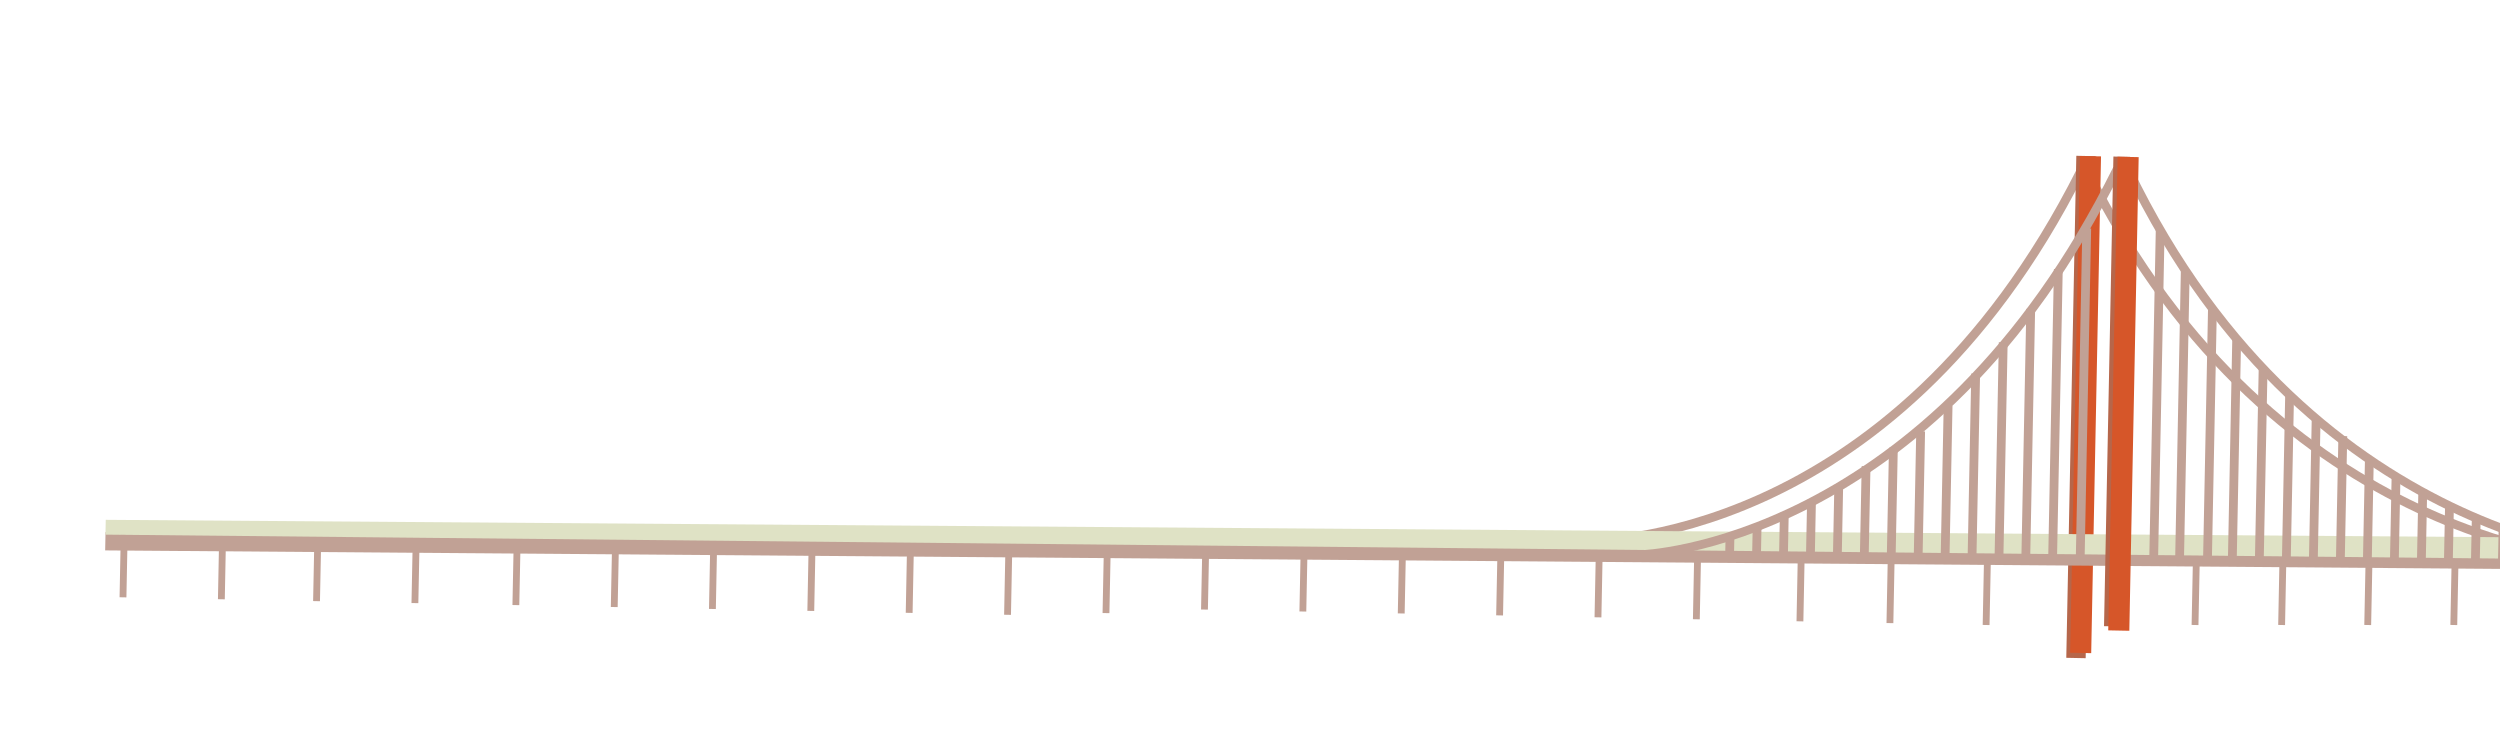 <svg id="グループ_8945" data-name="グループ 8945" xmlns="http://www.w3.org/2000/svg" xmlns:xlink="http://www.w3.org/1999/xlink" width="511.007" height="153.59" viewBox="0 0 511.007 153.59">
  <defs>
    <clipPath id="clip-path">
      <rect id="長方形_5177" data-name="長方形 5177" width="511.007" height="153.59" fill="none"/>
    </clipPath>
  </defs>
  <g id="グループ_8944" data-name="グループ 8944" clip-path="url(#clip-path)">
    <path id="パス_18739" data-name="パス 18739" d="M1989.377,139.668s-67.626-2.186-106.119-79.515" transform="translate(-1456.496 -24.986)" fill="none" stroke="#c1a195" stroke-miterlimit="10" stroke-width="1.8"/>
    <path id="パス_18740" data-name="パス 18740" d="M1740.815,135.433s62.17,1.806,101.152-75.679" transform="translate(-1416.605 -24.874)" fill="none" stroke="#c1a195" stroke-miterlimit="10" stroke-width="1.8"/>
    <rect id="長方形_5151" data-name="長方形 5151" width="102.614" height="3.96" transform="matrix(0.02, -1, 1, 0.02, 422.354, 134.459)" fill="#b6664a"/>
    <path id="パス_18741" data-name="パス 18741" d="M1878.225,157.131l4.31.085,1.813-91.775.193-9.769-4.31-.085Z" transform="translate(-1455.087 -23.707)" fill="#d65629"/>
    <path id="パス_18742" data-name="パス 18742" d="M1830.459,164.618l-.157,5.444-509.954-3.938.074-3.73Z" transform="translate(-1298.852 -53.619)" fill="#c1a195"/>
    <path id="パス_18743" data-name="パス 18743" d="M1830.5,162.594l-.137,4.418-509.93-5.094.06-3.027Z" transform="translate(-1298.877 -52.638)" fill="#dfe2c5"/>
    <path id="パス_18744" data-name="パス 18744" d="M2001.9,139.612s-69.074-.962-107.27-80.322" transform="translate(-1459.681 -24.744)" fill="none" stroke="#c1a195" stroke-miterlimit="10" stroke-width="1.8"/>
    <path id="パス_18745" data-name="パス 18745" d="M1756.348,138.106s59.064-1.624,97.4-78.875" transform="translate(-1420.955 -24.728)" fill="none" stroke="#c1a195" stroke-miterlimit="10" stroke-width="1.8"/>
    <line id="線_321" data-name="線 321" x1="1.336" y2="67.576" transform="translate(440.212 46.997)" fill="none" stroke="#c1a195" stroke-miterlimit="10" stroke-width="1.8"/>
    <line id="線_322" data-name="線 322" x1="1.336" y2="67.576" transform="translate(425.198 46.7)" fill="none" stroke="#c1a195" stroke-miterlimit="10" stroke-width="1.8"/>
    <line id="線_323" data-name="線 323" x1="1.169" y2="59.159" transform="translate(419.558 55.005)" fill="none" stroke="#c1a195" stroke-miterlimit="10" stroke-width="1.8"/>
    <line id="線_324" data-name="線 324" x1="1.006" y2="50.903" transform="translate(414.078 63.153)" fill="none" stroke="#c1a195" stroke-miterlimit="10" stroke-width="1.8"/>
    <line id="線_325" data-name="線 325" x1="0.869" y2="43.977" transform="translate(408.598 69.97)" fill="none" stroke="#c1a195" stroke-miterlimit="10" stroke-width="1.8"/>
    <line id="線_326" data-name="線 326" x1="0.741" y2="37.475" transform="translate(403.092 76.364)" fill="none" stroke="#c1a195" stroke-miterlimit="10" stroke-width="1.8"/>
    <line id="線_327" data-name="線 327" x1="0.609" y2="30.821" transform="translate(397.587 82.909)" fill="none" stroke="#c1a195" stroke-miterlimit="10" stroke-width="1.8"/>
    <line id="線_328" data-name="線 328" x1="0.503" y2="25.452" transform="translate(392.082 88.17)" fill="none" stroke="#c1a195" stroke-miterlimit="10" stroke-width="1.8"/>
    <line id="線_329" data-name="線 329" x1="0.435" y2="21.989" transform="translate(386.577 91.524)" fill="none" stroke="#c1a195" stroke-miterlimit="10" stroke-width="1.8"/>
    <line id="線_330" data-name="線 330" x1="0.358" y2="18.106" transform="translate(381.072 95.297)" fill="none" stroke="#c1a195" stroke-miterlimit="10" stroke-width="1.8"/>
    <line id="線_331" data-name="線 331" x1="0.271" y2="13.719" transform="translate(375.567 99.576)" fill="none" stroke="#c1a195" stroke-miterlimit="10" stroke-width="1.8"/>
    <line id="線_332" data-name="線 332" x1="0.217" y2="10.994" transform="translate(370.062 102.192)" fill="none" stroke="#c1a195" stroke-miterlimit="10" stroke-width="1.8"/>
    <line id="線_333" data-name="線 333" x1="0.163" y2="8.252" transform="translate(364.558 104.825)" fill="none" stroke="#c1a195" stroke-miterlimit="10" stroke-width="1.8"/>
    <line id="線_334" data-name="線 334" x1="0.109" y2="5.497" transform="translate(359.052 107.471)" fill="none" stroke="#c1a195" stroke-miterlimit="10" stroke-width="1.8"/>
    <line id="線_335" data-name="線 335" x1="0.062" y2="3.145" transform="translate(353.548 109.714)" fill="none" stroke="#c1a195" stroke-miterlimit="10" stroke-width="1.8"/>
    <line id="線_336" data-name="線 336" x1="1.17" y2="59.219" transform="translate(445.502 55.458)" fill="none" stroke="#c1a195" stroke-miterlimit="10" stroke-width="1.8"/>
    <line id="線_337" data-name="線 337" x1="1.022" y2="51.73" transform="translate(451.207 63.06)" fill="none" stroke="#c1a195" stroke-miterlimit="10" stroke-width="1.8"/>
    <line id="線_338" data-name="線 338" x1="0.901" y2="45.609" transform="translate(456.283 69.281)" fill="none" stroke="#c1a195" stroke-miterlimit="10" stroke-width="1.8"/>
    <line id="線_339" data-name="線 339" x1="0.786" y2="39.801" transform="translate(461.803 75.198)" fill="none" stroke="#c1a195" stroke-miterlimit="10" stroke-width="1.8"/>
    <line id="線_340" data-name="線 340" x1="0.679" y2="34.365" transform="translate(467.321 80.744)" fill="none" stroke="#c1a195" stroke-miterlimit="10" stroke-width="1.8"/>
    <line id="線_341" data-name="線 341" x1="0.593" y2="30.003" transform="translate(472.841 85.214)" fill="none" stroke="#c1a195" stroke-miterlimit="10" stroke-width="1.8"/>
    <line id="線_342" data-name="線 342" x1="0.518" y2="26.183" transform="translate(478.359 89.143)" fill="none" stroke="#c1a195" stroke-miterlimit="10" stroke-width="1.8"/>
    <line id="線_343" data-name="線 343" x1="0.428" y2="21.651" transform="translate(483.878 93.784)" fill="none" stroke="#c1a195" stroke-miterlimit="10" stroke-width="1.8"/>
    <line id="線_344" data-name="線 344" x1="0.358" y2="18.106" transform="translate(489.397 97.438)" fill="none" stroke="#c1a195" stroke-miterlimit="10" stroke-width="1.8"/>
    <line id="線_345" data-name="線 345" x1="0.308" y2="15.588" transform="translate(494.916 100.066)" fill="none" stroke="#c1a195" stroke-miterlimit="10" stroke-width="1.8"/>
    <line id="線_346" data-name="線 346" x1="0.248" y2="12.582" transform="translate(500.435 103.181)" fill="none" stroke="#c1a195" stroke-miterlimit="10" stroke-width="1.8"/>
    <line id="線_347" data-name="線 347" x1="0.192" y2="9.728" transform="translate(505.954 106.144)" fill="none" stroke="#c1a195" stroke-miterlimit="10" stroke-width="1.8"/>
    <line id="線_348" data-name="線 348" x1="0.163" y2="8.252" transform="translate(511.473 107.728)" fill="none" stroke="#c1a195" stroke-miterlimit="10" stroke-width="1.8"/>
    <rect id="長方形_5152" data-name="長方形 5152" width="95.993" height="3.403" transform="matrix(0.02, -1, 1, 0.02, 430.067, 127.989)" fill="#b6664a"/>
    <path id="パス_18746" data-name="パス 18746" d="M1889.047,152.613l4.31.085,1.729-87.5.183-9.314-4.31-.085Z" transform="translate(-1458.118 -23.766)" fill="#d65629"/>
    <rect id="長方形_5153" data-name="長方形 5153" width="12.751" height="1.399" transform="translate(346.039 126.569) rotate(-88.879)" fill="#c1a195"/>
    <rect id="長方形_5154" data-name="長方形 5154" width="12.751" height="1.399" transform="translate(367.214 126.988) rotate(-88.879)" fill="#c1a195"/>
    <rect id="長方形_5155" data-name="長方形 5155" width="12.751" height="1.399" transform="translate(385.605 127.351) rotate(-88.879)" fill="#c1a195"/>
    <rect id="長方形_5156" data-name="長方形 5156" width="12.751" height="1.399" transform="matrix(0.02, -1, 1, 0.02, 405.267, 127.74)" fill="#c1a195"/>
    <rect id="長方形_5157" data-name="長方形 5157" width="12.751" height="1.399" transform="matrix(0.02, -1, 1, 0.02, 447.971, 127.74)" fill="#c1a195"/>
    <rect id="長方形_5158" data-name="長方形 5158" width="12.751" height="1.399" transform="translate(465.671 127.74) rotate(-88.879)" fill="#c1a195"/>
    <rect id="長方形_5159" data-name="長方形 5159" width="12.751" height="1.399" transform="matrix(0.02, -1, 1, 0.02, 483.268, 127.74)" fill="#c1a195"/>
    <rect id="長方形_5160" data-name="長方形 5160" width="12.751" height="1.399" transform="translate(500.864 127.74) rotate(-88.879)" fill="#c1a195"/>
    <rect id="長方形_5161" data-name="長方形 5161" width="12.751" height="1.399" transform="translate(325.931 126.172) rotate(-88.879)" fill="#c1a195"/>
    <rect id="長方形_5162" data-name="長方形 5162" width="12.751" height="1.399" transform="matrix(0.02, -1, 1, 0.02, 305.823, 125.775)" fill="#c1a195"/>
    <rect id="長方形_5163" data-name="長方形 5163" width="12.751" height="1.399" transform="matrix(0.02, -1, 1, 0.02, 285.715, 125.377)" fill="#c1a195"/>
    <rect id="長方形_5164" data-name="長方形 5164" width="12.751" height="1.399" transform="matrix(0.02, -1, 1, 0.02, 265.607, 124.98)" fill="#c1a195"/>
    <rect id="長方形_5165" data-name="長方形 5165" width="12.751" height="1.399" transform="matrix(0.02, -1, 1, 0.02, 245.499, 124.583)" fill="#c1a195"/>
    <rect id="長方形_5166" data-name="長方形 5166" width="12.751" height="1.399" transform="matrix(0.02, -1, 1, 0.02, 225.368, 125.305)" fill="#c1a195"/>
    <rect id="長方形_5167" data-name="長方形 5167" width="12.751" height="1.399" transform="translate(205.245 125.654) rotate(-88.879)" fill="#c1a195"/>
    <rect id="長方形_5168" data-name="長方形 5168" width="12.751" height="1.399" transform="translate(185.137 125.257) rotate(-88.879)" fill="#c1a195"/>
    <rect id="長方形_5169" data-name="長方形 5169" width="12.751" height="1.399" transform="translate(165.029 124.86) rotate(-88.879)" fill="#c1a195"/>
    <rect id="長方形_5170" data-name="長方形 5170" width="12.751" height="1.399" transform="translate(144.921 124.462) rotate(-88.879)" fill="#c1a195"/>
    <rect id="長方形_5171" data-name="長方形 5171" width="12.751" height="1.399" transform="matrix(0.02, -1, 1, 0.02, 124.854, 124.066)" fill="#c1a195"/>
    <rect id="長方形_5172" data-name="長方形 5172" width="12.751" height="1.399" transform="matrix(0.02, -1, 1, 0.02, 104.746, 123.668)" fill="#c1a195"/>
    <rect id="長方形_5173" data-name="長方形 5173" width="12.751" height="1.399" transform="matrix(0.02, -1, 1, 0.02, 84.11, 123.261)" fill="#c1a195"/>
    <rect id="長方形_5174" data-name="長方形 5174" width="12.751" height="1.399" transform="matrix(0.02, -1, 1, 0.02, 64.002, 122.863)" fill="#c1a195"/>
    <rect id="長方形_5175" data-name="長方形 5175" width="12.751" height="1.399" transform="translate(44.548 122.479) rotate(-88.879)" fill="#c1a195"/>
    <rect id="長方形_5176" data-name="長方形 5176" width="12.751" height="1.399" transform="translate(24.44 122.082) rotate(-88.879)" fill="#c1a195"/>
  </g>
</svg>
